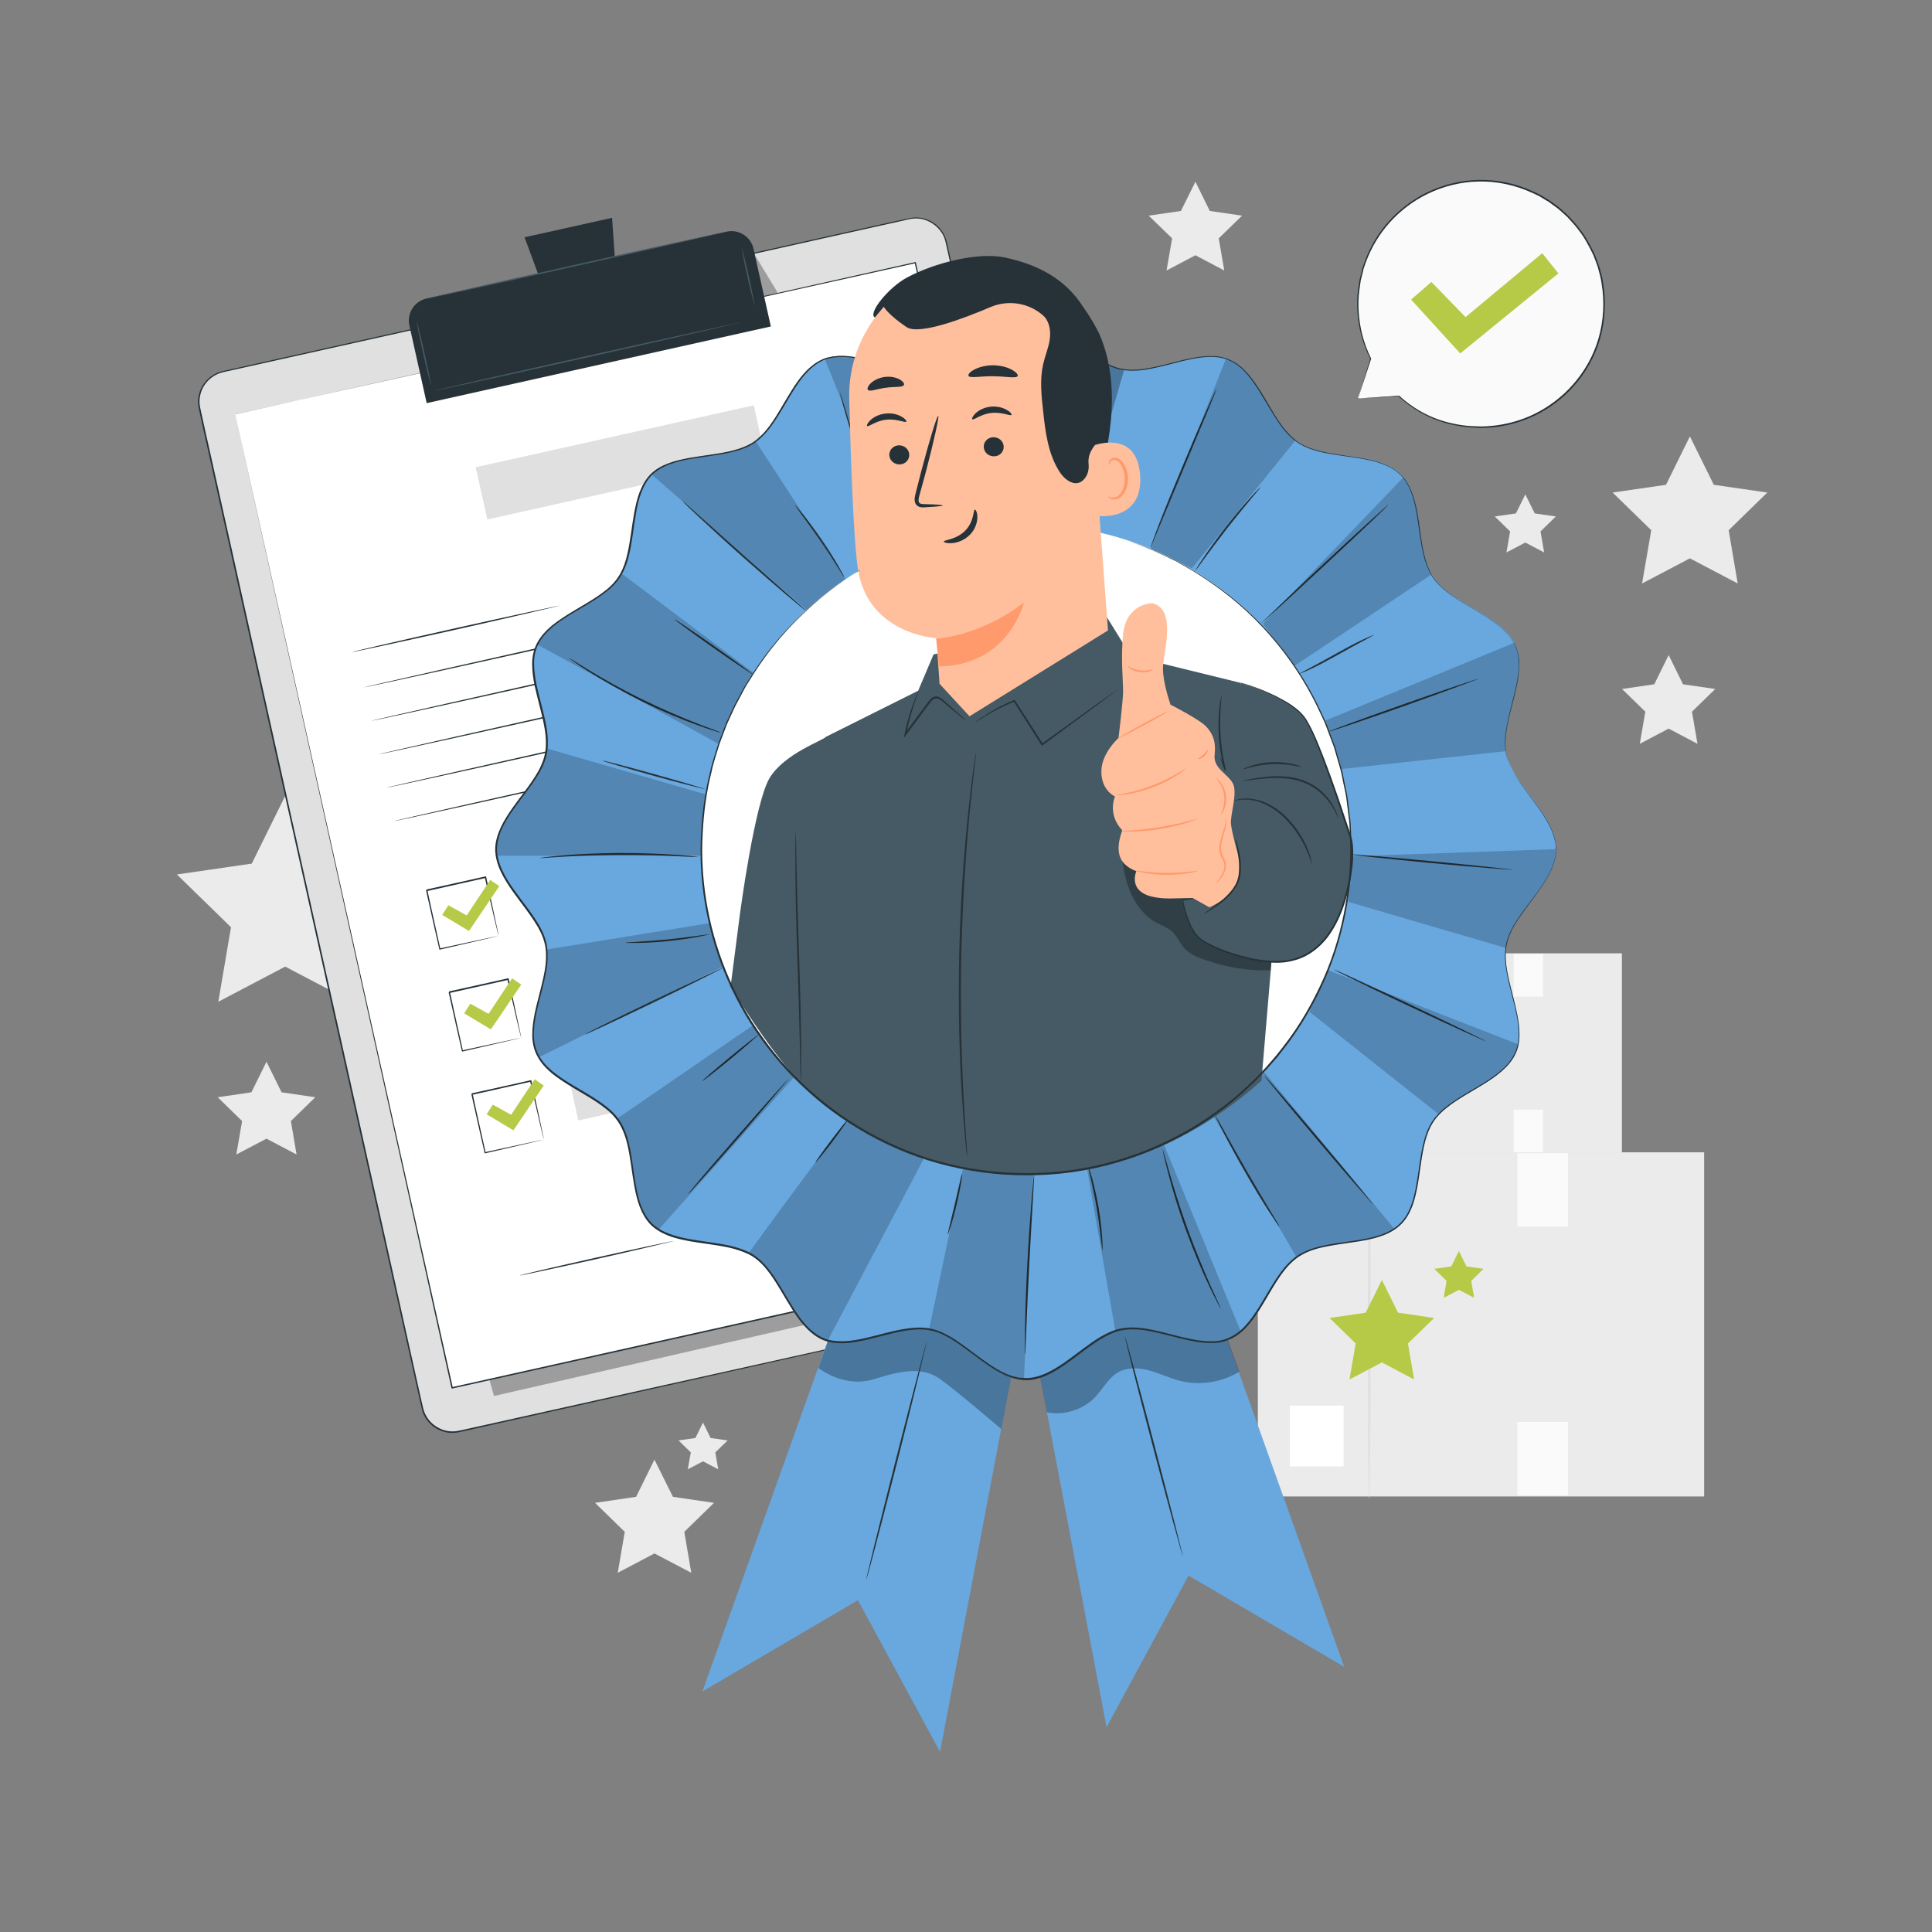 <?xml version="1.0" encoding="UTF-8"?>
<svg xmlns="http://www.w3.org/2000/svg" viewBox="0 0 160 160">
  <rect x="0" y="0" width="160" height="160" fill="#808080" stroke="none"/>
  <defs>
    <style>
      .cls-1 {
        fill: #fafafa;
      }

      .cls-2 {
        fill: #263238;
      }

      .cls-3 {
        opacity: .3;
      }

      .cls-4 {
        fill: #fff;
      }

      .cls-5 {
        fill: #e0e0e0;
      }

      .cls-6 {
        fill: #455a64;
      }

      .cls-7 {
        fill: #ffbf9d;
      }

      .cls-8 {
        opacity: .2;
      }

      .cls-9 {
        fill: #b6ca48;
      }

      .cls-10 {
        fill: #ebebeb;
      }

      .cls-11 {
        fill: #ff9a6c;
      }

      .cls-12 {
        fill: #68a8de;
      }
    </style>
  </defs>
  <g id="Background_Complete" data-name="Background Complete">
    <g>
      <g>
        <rect class="cls-10" x="112.91" y="78.96" width="21.42" height="16.52" transform="translate(247.23 174.43) rotate(180)"/>
        <rect class="cls-4" x="114.44" y="91.12" width="2.58" height="2.92" transform="translate(231.46 185.15) rotate(180)"/>
        <rect class="cls-1" x="125.36" y="79" width="2.43" height="3.53"/>
        <rect class="cls-1" x="125.36" y="91.9" width="2.43" height="3.53"/>
      </g>
      <path class="cls-5" d="M118.25,95.59s-.07-3.63-.07-8.11.03-8.12.07-8.12.07,3.63.07,8.12-.03,8.11-.07,8.11Z"/>
    </g>
    <g>
      <g>
        <rect class="cls-10" x="104.17" y="95.42" width="36.96" height="28.5" transform="translate(245.3 219.35) rotate(180)"/>
        <rect class="cls-4" x="106.81" y="116.41" width="4.45" height="5.03" transform="translate(218.08 237.85) rotate(180)"/>
        <rect class="cls-1" x="125.66" y="95.5" width="4.2" height="6.08"/>
        <rect class="cls-1" x="125.66" y="117.76" width="4.2" height="6.08"/>
      </g>
      <path class="cls-5" d="M113.39,124.12c-.07,0-.12-6.27-.12-14s.05-14,.12-14,.12,6.27.12,14-.05,14-.12,14Z"/>
    </g>
    <polygon class="cls-10" points="139.95 36.14 141.93 40.15 146.36 40.79 143.16 43.91 143.91 48.32 139.95 46.24 135.99 48.32 136.75 43.91 133.55 40.79 137.97 40.15 139.95 36.14"/>
    <polygon class="cls-10" points="22.07 87.93 23.32 90.46 26.11 90.87 24.09 92.84 24.56 95.61 22.07 94.3 19.57 95.61 20.05 92.84 18.03 90.87 20.82 90.46 22.07 87.93"/>
    <polygon class="cls-10" points="23.62 65.91 26.39 71.52 32.58 72.42 28.1 76.79 29.16 82.96 23.62 80.05 18.08 82.96 19.13 76.79 14.65 72.42 20.85 71.52 23.62 65.91"/>
    <polygon class="cls-10" points="138.19 54.25 139.38 56.67 142.05 57.06 140.12 58.94 140.58 61.6 138.19 60.34 135.8 61.6 136.26 58.94 134.33 57.06 137 56.67 138.19 54.25"/>
    <polygon class="cls-10" points="99 15.05 100.19 17.47 102.86 17.86 100.93 19.74 101.39 22.4 99 21.14 96.61 22.4 97.07 19.74 95.13 17.86 97.8 17.47 99 15.05"/>
    <polygon class="cls-10" points="126.32 40.94 127.1 42.52 128.85 42.77 127.58 44.01 127.88 45.75 126.32 44.93 124.76 45.75 125.06 44.01 123.79 42.77 125.54 42.52 126.32 40.94"/>
    <polygon class="cls-10" points="54.2 120.88 55.73 123.96 59.13 124.46 56.67 126.86 57.25 130.25 54.2 128.65 51.16 130.25 51.74 126.86 49.28 124.46 52.68 123.96 54.2 120.88"/>
    <polygon class="cls-10" points="58.22 117.81 58.85 119.09 60.26 119.29 59.24 120.28 59.48 121.68 58.22 121.02 56.96 121.68 57.21 120.28 56.19 119.29 57.59 119.09 58.22 117.81"/>
  </g>
  <g id="Stars">
    <polygon class="cls-9" points="114.44 106 115.78 108.71 118.77 109.15 116.6 111.26 117.11 114.24 114.44 112.83 111.76 114.24 112.27 111.26 110.11 109.15 113.1 108.71 114.44 106"/>
    <polygon class="cls-9" points="120.82 103.6 121.45 104.88 122.86 105.08 121.84 106.08 122.08 107.48 120.82 106.82 119.56 107.48 119.8 106.08 118.78 105.08 120.19 104.88 120.82 103.6"/>
  </g>
  <g id="Speech_Bubble" data-name="Speech Bubble">
    <g>
      <g>
        <path class="cls-1" d="M112.45,33.01l1.05-3.28c-.81-1.63-1.2-3.51-1.03-5.46.51-5.61,5.47-9.75,11.09-9.24,5.62.51,9.76,5.47,9.26,11.08-.51,5.61-5.47,9.75-11.09,9.24-2.35-.21-4.28-1.06-5.88-2.55h0l-3.4.2Z"/>
        <path class="cls-2" d="M112.45,33.01s.08,0,.23-.02c.15-.01.37-.03.65-.05.58-.04,1.42-.1,2.52-.17h.01s.01,0,.01,0c.97.89,2.44,1.88,4.43,2.3.49.11,1.02.19,1.56.22.27.01.55.02.83.03.28,0,.57-.03.86-.05,1.15-.11,2.37-.42,3.53-.99,1.16-.57,2.27-1.39,3.2-2.45.93-1.06,1.68-2.35,2.1-3.8.42-1.45.52-3.03.25-4.6-.05-.4-.17-.78-.27-1.17-.04-.2-.13-.38-.19-.57-.07-.19-.14-.38-.22-.57-.35-.73-.73-1.46-1.25-2.11-.24-.34-.53-.63-.8-.93-.13-.16-.3-.28-.44-.42-.15-.13-.3-.28-.46-.4l-.49-.36-.24-.18-.26-.15-.51-.31c-.17-.1-.36-.17-.54-.26-1.43-.67-2.99-1-4.49-.97-1.5.03-2.95.4-4.21,1.01-1.27.61-2.35,1.46-3.21,2.43-.86.97-1.48,2.05-1.89,3.13-.05.14-.1.27-.15.41-.05.13-.1.27-.12.41-.07.27-.13.54-.2.81-.07.54-.17,1.06-.18,1.56-.08,2.03.45,3.72,1.04,4.9h0s0,.03,0,.03c-.35,1.06-.61,1.87-.8,2.42-.09.27-.16.48-.21.63-.05.14-.07.22-.07.22,0,0,.02-.07.06-.21.04-.15.11-.35.19-.62.17-.56.43-1.39.76-2.46v.03c-.6-1.18-1.15-2.88-1.08-4.93,0-.51.11-1.04.18-1.58.07-.27.13-.54.2-.82.03-.14.07-.28.12-.41.05-.14.1-.27.15-.41.41-1.1,1.04-2.2,1.9-3.18.86-.98,1.96-1.84,3.24-2.47,1.28-.62,2.75-1,4.27-1.03,1.53-.03,3.1.29,4.56.98.18.09.37.16.54.26l.52.31.26.16.25.18.49.36c.16.13.31.27.46.41.15.14.32.27.45.43.28.31.58.6.81.95.53.65.92,1.4,1.27,2.14.08.19.15.38.22.58.07.19.15.38.2.58.1.39.23.78.27,1.18.27,1.59.16,3.2-.26,4.67-.43,1.47-1.19,2.78-2.13,3.85-.94,1.07-2.07,1.9-3.25,2.47-1.18.57-2.41.88-3.57.99-.29.01-.58.04-.87.04-.28-.01-.56-.02-.84-.04-.55-.04-1.07-.12-1.57-.23-2.01-.44-3.49-1.45-4.46-2.35h.02c-1.11.07-1.96.11-2.54.14-.28.01-.49.02-.64.03-.14,0-.21,0-.21,0Z"/>
      </g>
      <polygon class="cls-9" points="116.86 24.81 118.54 23.35 121.37 26.26 127.72 20.97 129.06 22.64 120.93 29.27 116.86 24.81"/>
    </g>
  </g>
  <g id="Form">
    <g>
      <g>
        <g>
          <g>
            <rect class="cls-5" x="24.99" y="23.36" width="63.35" height="89.92" rx="2.56" ry="2.56" transform="translate(-13.51 13.96) rotate(-12.56)"/>
            <path class="cls-2" d="M94.87,105.88s.06-.02.19-.06c.12-.04.31-.11.53-.23.22-.13.48-.33.72-.63.23-.3.44-.7.52-1.2.04-.25.04-.52,0-.79-.05-.28-.12-.56-.19-.87-.14-.61-.28-1.27-.45-1.99-.32-1.44-.69-3.09-1.11-4.96-1.67-7.46-4.08-18.26-7.06-31.6-1.49-6.67-3.12-13.98-4.87-21.82-.88-3.92-1.78-7.98-2.71-12.16-.47-2.09-.94-4.21-1.42-6.36-.24-1.07-.48-2.15-.73-3.24-.13-.53-.45-1.01-.88-1.35-.43-.33-.98-.53-1.53-.53-.28,0-.55.05-.83.12-.28.06-.55.12-.83.19-.55.12-1.11.25-1.67.37-1.12.25-2.24.5-3.37.75-2.26.5-4.54,1.01-6.85,1.53-4.62,1.03-9.33,2.08-14.13,3.15-9.6,2.14-19.54,4.35-29.71,6.62-.62.14-1.18.52-1.54,1.05-.36.53-.5,1.19-.39,1.81.27,1.26.56,2.53.84,3.78.56,2.51,1.12,5.01,1.67,7.49,1.1,4.96,2.19,9.84,3.26,14.64,2.14,9.6,4.2,18.86,6.17,27.68,1.96,8.82,3.83,17.2,5.58,25.05.22.98.43,1.95.65,2.92.11.48.21.96.33,1.44.12.46.38.89.73,1.21.35.32.79.53,1.26.62.23.04.47.04.7.02.23-.03.46-.09.7-.14.93-.21,1.85-.41,2.76-.61,3.64-.81,7.14-1.59,10.47-2.33,13.34-2.97,24.14-5.36,31.6-7.02,3.73-.83,6.63-1.47,8.59-1.9.98-.22,1.73-.38,2.24-.49.5-.11.76-.16.76-.16,0,0-.26.06-.76.18-.5.11-1.25.28-2.23.5-1.96.44-4.86,1.09-8.59,1.93-7.46,1.67-18.26,4.08-31.6,7.06-3.34.74-6.83,1.52-10.47,2.34-.91.2-1.83.41-2.76.62-.23.05-.46.11-.71.14-.24.02-.49.02-.73-.02-.48-.09-.94-.31-1.31-.64-.37-.33-.64-.77-.76-1.25-.12-.48-.22-.96-.33-1.44-.22-.96-.43-1.94-.65-2.92-1.75-7.84-3.62-16.23-5.59-25.05-1.97-8.82-4.03-18.08-6.17-27.68-1.07-4.8-2.16-9.69-3.26-14.64-.55-2.48-1.11-4.98-1.67-7.49-.28-1.26-.57-2.51-.84-3.79-.12-.65.03-1.35.41-1.9.37-.56.96-.96,1.61-1.1,10.18-2.27,20.12-4.48,29.71-6.62,4.8-1.07,9.51-2.12,14.13-3.15,2.31-.51,4.59-1.02,6.85-1.53,1.13-.25,2.25-.5,3.37-.75.56-.12,1.11-.25,1.67-.37.28-.06.55-.12.83-.18.27-.06.56-.12.85-.12.58,0,1.15.21,1.6.55.45.36.78.86.92,1.41.24,1.09.49,2.17.73,3.25.48,2.15.95,4.27,1.42,6.36.93,4.18,1.83,8.24,2.71,12.16,1.75,7.85,3.37,15.15,4.86,21.82,2.97,13.34,5.37,24.14,7.02,31.61.41,1.87.78,3.52,1.1,4.96.16.72.31,1.38.44,1.99.06.3.14.59.18.87.04.28.05.55,0,.8-.08.5-.29.91-.53,1.21-.24.3-.5.49-.73.62-.23.12-.41.19-.54.23-.13.03-.19.05-.19.05Z"/>
          </g>
          <g class="cls-3">
            <polygon points="40.91 115.61 92.7 103.77 91.06 93.62 88.13 87.93 38.58 107.39 40.91 115.61"/>
          </g>
          <g class="cls-3">
            <polygon points="62.53 21.14 64.49 24.38 64.87 26.09 63.54 26.39 62.53 21.14"/>
          </g>
          <g>
            <polygon class="cls-4" points="19.48 34.31 37.44 114.93 93.77 102.38 90.55 87.96 75.8 21.76 19.48 34.31"/>
            <path class="cls-2" d="M19.48,34.31c.4-.09,22.08-4.94,56.31-12.6h.05s.01.04.01.04c5,22.41,11.23,50.37,17.98,80.61h0s.01.07.01.07h-.06c-20.14,4.5-39.25,8.76-56.32,12.56h-.06s-.01-.04-.01-.04c-10.58-47.61-17.8-80.14-17.91-80.64.11.49,7.38,33.02,18.02,80.61l-.07-.04c17.07-3.81,36.18-8.07,56.32-12.56l-.05.07h0c-6.74-30.26-12.96-58.22-17.95-80.63l.06.04c-34.24,7.6-55.93,12.41-56.33,12.5Z"/>
          </g>
        </g>
        <g>
          <path class="cls-2" d="M35.95,21.85h25.45c1.03,0,1.87.84,1.87,1.87v6.59h-29.2v-6.59c0-1.03.84-1.87,1.87-1.87Z" transform="translate(-4.51 11.21) rotate(-12.56)"/>
          <polygon class="cls-2" points="50.69 18.04 43.44 19.65 45.67 25.68 51.13 24.46 50.69 18.04"/>
          <path class="cls-6" d="M60.17,19.19s-5.55,1.3-12.4,2.83c-6.86,1.53-12.42,2.74-12.43,2.71,0-.03,5.55-1.3,12.4-2.83,6.86-1.53,12.42-2.74,12.43-2.71Z"/>
          <path class="cls-6" d="M35.69,31.92s-.32-1.16-.64-2.6c-.32-1.44-.56-2.62-.52-2.62.03,0,.32,1.16.64,2.6.32,1.44.56,2.62.52,2.62Z"/>
          <path class="cls-6" d="M62.49,25.3s-.3-1.05-.59-2.36c-.29-1.31-.5-2.38-.47-2.38.03,0,.3,1.05.59,2.36.29,1.31.5,2.38.47,2.38Z"/>
          <path class="cls-6" d="M61.36,26.7s-5.69,1.33-12.73,2.9c-7.04,1.57-12.75,2.81-12.76,2.78,0-.03,5.69-1.33,12.73-2.9,7.04-1.57,12.75-2.81,12.76-2.78Z"/>
        </g>
      </g>
      <path class="cls-2" d="M46.36,50.16s-3.84.92-8.59,1.98c-4.75,1.06-8.61,1.89-8.62,1.86,0-.03,3.84-.92,8.59-1.98,4.75-1.06,8.61-1.89,8.61-1.86Z"/>
      <path class="cls-2" d="M75.02,46.93s-10.04,2.3-22.44,5.06c-12.4,2.76-22.46,4.98-22.47,4.94,0-.03,10.04-2.3,22.44-5.06,12.4-2.76,22.46-4.98,22.47-4.94Z"/>
      <path class="cls-2" d="M75.64,49.7s-10.04,2.3-22.44,5.06c-12.4,2.76-22.46,4.98-22.47,4.94,0-.03,10.04-2.3,22.44-5.06,12.4-2.76,22.46-4.98,22.47-4.94Z"/>
      <path class="cls-2" d="M76.26,52.47s-10.04,2.3-22.44,5.06c-12.4,2.76-22.46,4.98-22.47,4.94,0-.03,10.04-2.3,22.44-5.06,12.4-2.76,22.46-4.98,22.47-4.94Z"/>
      <path class="cls-2" d="M76.88,55.24s-10.04,2.3-22.44,5.06c-12.4,2.76-22.46,4.98-22.47,4.94,0-.03,10.04-2.3,22.44-5.06,12.4-2.76,22.46-4.98,22.47-4.94Z"/>
      <path class="cls-2" d="M77.49,58.01s-10.04,2.3-22.44,5.06c-12.4,2.76-22.46,4.98-22.47,4.94,0-.03,10.04-2.3,22.44-5.06,12.4-2.76,22.46-4.98,22.47-4.94Z"/>
      <path class="cls-2" d="M41.3,77.51s-.01-.03-.03-.09c-.02-.07-.04-.16-.07-.26-.06-.24-.14-.57-.24-.99-.2-.86-.48-2.06-.81-3.5l.06.04c-1.42.32-3.08.69-4.86,1.09-.01.02.09-.14.05-.07h0s0,0,0,0h0s0,.02,0,.02v.02s.01.04.01.04l.02.08.04.17c.02.11.05.22.07.33.05.22.1.44.14.65.1.43.19.85.28,1.26.18.82.35,1.59.51,2.29l-.06-.04c1.45-.31,2.65-.57,3.51-.76.42-.09.75-.16,1-.21.11-.02.2-.04.27-.05.06-.01.09-.02.1-.02,0,0-.03,0-.08.02-.07.02-.15.04-.25.06-.24.06-.57.13-.98.23-.87.2-2.08.48-3.54.82h-.05s-.01-.04-.01-.04c-.16-.71-.33-1.48-.52-2.29-.09-.41-.19-.83-.28-1.26-.05-.21-.1-.43-.15-.65-.02-.11-.05-.22-.07-.33l-.04-.17-.02-.08v-.04s-.01-.02-.01-.02h0s0-.02,0-.02h0s0,0,0,0c-.04.07.06-.09.05-.08,1.78-.39,3.45-.76,4.86-1.08h.05s.01.04.01.04c.31,1.46.58,2.68.76,3.55.09.42.16.75.21.98.02.1.04.19.05.26.01.06.02.09.01.08Z"/>
      <rect class="cls-5" x="43.42" y="69.27" width="34.74" height="2.9" transform="translate(-13.93 14.92) rotate(-12.56)"/>
      <path class="cls-2" d="M43.17,85.95s-.01-.03-.03-.09c-.02-.07-.04-.16-.07-.26-.06-.24-.14-.57-.24-.99-.2-.86-.48-2.06-.81-3.5l.06.04c-1.42.32-3.08.69-4.86,1.09-.01.02.09-.14.05-.07h0s0,0,0,0h0s0,.02,0,.02v.02s.01.04.01.04l.02.08.04.17c.02.11.05.22.07.33.05.22.1.44.14.65.1.43.19.85.28,1.26.18.82.35,1.59.51,2.29l-.06-.04c1.45-.31,2.65-.57,3.51-.76.42-.09.75-.16,1-.21.11-.02.2-.04.27-.05.06-.01.09-.02.1-.02,0,0-.03,0-.08.02-.07.02-.15.04-.25.06-.24.06-.57.13-.98.23-.87.2-2.08.48-3.54.82h-.05s-.01-.04-.01-.04c-.16-.71-.33-1.48-.52-2.29-.09-.41-.19-.83-.28-1.26-.05-.21-.1-.43-.15-.65-.02-.11-.05-.22-.07-.33l-.04-.17-.02-.08v-.04s-.01-.02-.01-.02h0s0-.02,0-.02h0s0,0,0,0c-.04.07.06-.09.05-.08,1.78-.39,3.45-.76,4.86-1.08h.05s.01.04.01.04c.31,1.46.58,2.68.76,3.55.09.42.16.75.21.98.02.1.04.19.05.26.01.06.02.09.01.08Z"/>
      <rect class="cls-5" x="45.3" y="77.7" width="34.74" height="2.9" transform="translate(-15.72 15.53) rotate(-12.56)"/>
      <path class="cls-2" d="M45.05,94.38s-.01-.03-.03-.09c-.02-.07-.04-.16-.07-.26-.06-.24-.14-.57-.24-.99-.2-.86-.48-2.06-.81-3.5l.06.04c-1.42.32-3.08.69-4.86,1.09-.01.02.09-.14.05-.07h0s0,0,0,0h0s0,.02,0,.02v.02s.01.04.01.04l.02.08.04.17c.02.11.05.22.07.33.05.22.1.44.14.65.1.43.19.85.28,1.26.18.82.35,1.59.51,2.29l-.06-.04c1.45-.31,2.65-.57,3.51-.76.42-.09.75-.16,1-.21.11-.02.2-.04.27-.05.06-.01.09-.02.1-.02,0,0-.03,0-.08.02-.07.02-.15.04-.25.06-.24.06-.57.13-.98.23-.87.2-2.08.48-3.54.82h-.05s-.01-.04-.01-.04c-.16-.71-.33-1.48-.52-2.29-.09-.41-.19-.83-.28-1.26-.05-.21-.1-.43-.15-.65-.02-.11-.05-.22-.07-.33l-.04-.17-.02-.08v-.04s-.01-.02-.01-.02h0s0-.02,0-.02h0s0,0,0,0c-.04.07.06-.09.05-.07,1.78-.39,3.45-.76,4.86-1.08h.05s.01.04.01.04c.31,1.46.58,2.68.76,3.55.09.42.16.75.21.98.02.1.04.19.05.26.01.06.02.09.01.08Z"/>
      <rect class="cls-5" x="47.17" y="86.14" width="34.74" height="2.9" transform="translate(-17.51 16.14) rotate(-12.56)"/>
      <polygon class="cls-9" points="36.62 75.77 37.13 74.97 38.65 75.81 40.6 72.87 41.35 73.39 38.84 77.1 36.62 75.77"/>
      <polygon class="cls-9" points="38.44 83.92 38.95 83.12 40.46 83.96 42.41 81.02 43.17 81.54 40.65 85.25 38.44 83.92"/>
      <polygon class="cls-9" points="40.3 92.28 40.81 91.48 42.33 92.32 44.28 89.38 45.03 89.9 42.52 93.61 40.3 92.28"/>
      <path class="cls-2" d="M55.83,102.77s-2.86.7-6.39,1.49c-3.54.79-6.41,1.4-6.42,1.37,0-.03,2.86-.7,6.4-1.49,3.54-.79,6.41-1.4,6.42-1.37Z"/>
      <path class="cls-2" d="M62.21,101.24s-1.05.3-2.35.59c-1.31.29-2.37.5-2.38.47,0-.03,1.05-.3,2.35-.59,1.31-.29,2.37-.5,2.38-.47Z"/>
      <path class="cls-2" d="M83.36,94.59s-2.57.64-5.75,1.35c-3.19.71-5.77,1.26-5.78,1.22,0-.03,2.57-.64,5.75-1.35,3.18-.71,5.77-1.26,5.78-1.22Z"/>
      <path class="cls-2" d="M80.6,102.39s.03-.08.06-.24c.03-.15.04-.39-.04-.68-.07-.29-.23-.63-.41-1.02-.17-.39-.4-.85-.41-1.41,0-.55.25-1.17.75-1.6.49-.44,1.27-.59,1.97-.37.35.11.69.31.94.62.12.15.22.34.22.55.02.22-.15.43-.35.5-.2.08-.39.1-.58.14-.19.04-.39.08-.59.12-.4.08-.8.15-1.21.2-.82.11-1.65.13-2.42.01-.38-.04-.78-.05-1.06.17-.28.22-.43.57-.64.87-.1.15-.24.29-.41.37-.17.08-.37.08-.54.02-.34-.12-.59-.34-.87-.5-.13-.08-.27-.14-.42-.16-.14-.01-.28.02-.4.1-.23.16-.35.43-.5.66-.3.48-.82.71-1.25.72-.45.02-.81-.17-1.04-.37-.23-.2-.35-.42-.41-.57-.06-.15-.07-.24-.07-.24,0,0,.02.08.09.23.07.14.19.35.42.54.23.19.58.36,1,.34.42-.02.9-.24,1.18-.7.15-.22.26-.5.52-.69.13-.09.3-.14.46-.12.17.02.32.09.46.17.28.16.54.38.85.48.15.05.32.05.47-.02.15-.07.27-.19.37-.33.2-.28.34-.64.66-.89.16-.12.36-.19.56-.21.2-.02.4-.01.59,0,.77.11,1.58.09,2.4-.02.41-.05.81-.13,1.21-.2.2-.04.39-.08.59-.12.19-.04.39-.07.56-.14.17-.06.28-.21.27-.39,0-.17-.09-.34-.2-.48-.23-.28-.55-.47-.88-.58-.67-.22-1.4-.08-1.87.34-.48.4-.72.99-.73,1.52,0,.53.21.99.38,1.38.18.39.33.74.39,1.04.07.3.06.55.01.7-.04.16-.08.23-.08.23Z"/>
      <path class="cls-2" d="M86.73,98.59s-.05.02-.15.05c-.11.03-.26.06-.45.11-.4.09-.97.22-1.65.38-1.4.32-3.32.78-5.44,1.32-2.12.54-4.03,1.05-5.41,1.44-.68.19-1.24.34-1.64.45-.18.05-.33.09-.45.12-.1.03-.16.04-.16.03,0,0,.05-.02.15-.06.11-.04.26-.08.44-.14.38-.12.94-.29,1.63-.49,1.38-.4,3.28-.93,5.4-1.47,2.12-.54,4.05-.98,5.45-1.28.7-.15,1.27-.27,1.66-.34.19-.04.34-.06.45-.09.1-.02.16-.03.16-.02Z"/>
      <rect class="cls-5" x="39.6" y="36.07" width="23.59" height="4.43" transform="translate(-7.1 12.1) rotate(-12.56)"/>
    </g>
  </g>
  <g id="Character">
    <g>
      <g>
        <g>
          <polygon class="cls-12" points="84.2 103.74 91.64 143.04 98.43 130.48 111.32 138.04 97.64 99.78 84.2 103.74"/>
          <g class="cls-3">
            <path d="M86.7,116.96c1.37.28,2.98-.2,3.95-1.21.68-.7,1.13-1.65,1.98-2.12.77-.42,1.71-.36,2.56-.13s1.64.62,2.48.84c1.66.43,3.49.16,4.96-.74l-2.15-5.96-9.96-1.24-4.75,5.7.92,4.85Z"/>
          </g>
          <path class="cls-2" d="M97.95,128.92s-1.15-4.07-2.47-9.11c-1.33-5.05-2.37-9.14-2.32-9.15.04-.01,1.15,4.07,2.47,9.11,1.32,5.04,2.37,9.14,2.32,9.15Z"/>
        </g>
        <polygon class="cls-12" points="85.29 105.79 77.85 145.08 71.05 132.52 58.17 140.08 71.85 101.82 85.29 105.79"/>
        <g class="cls-3">
          <path d="M67.76,113.27s2.12,1.74,4.64.94c2.52-.8,4.09-.97,5.46,0,1.37.97,5.06,4.14,5.06,4.14l.86-4.53-4.96-6.82-5.18,1.05-3.69.37-1.37,2.6-.8,2.26Z"/>
        </g>
        <path class="cls-12" d="M128.89,70.32c0,2.82-3.6,5.25-4.13,7.91-.54,2.75,1.85,6.36.8,8.89-1.07,2.57-5.33,3.43-6.85,5.72-1.54,2.3-.72,6.57-2.67,8.52-1.95,1.95-6.22,1.13-8.52,2.67-2.28,1.53-3.15,5.79-5.72,6.85-2.53,1.05-6.14-1.34-8.89-.8-2.66.53-5.09,4.13-7.91,4.13s-5.25-3.6-7.91-4.13c-2.75-.54-6.36,1.85-8.89.8-2.57-1.07-3.43-5.33-5.72-6.85-2.3-1.54-6.57-.72-8.52-2.67-1.95-1.95-1.13-6.22-2.67-8.52-1.53-2.28-5.79-3.15-6.85-5.72-1.05-2.53,1.34-6.14.8-8.89-.53-2.66-4.13-5.09-4.13-7.91s3.6-5.25,4.13-7.91c.54-2.75-1.85-6.36-.8-8.89,1.07-2.57,5.33-3.43,6.85-5.72,1.54-2.3.72-6.57,2.67-8.52,1.95-1.95,6.22-1.13,8.52-2.67,2.28-1.53,3.15-5.79,5.72-6.85,2.53-1.05,6.14,1.34,8.89.8,2.66-.53,5.09-4.13,7.91-4.13s5.25,3.6,7.91,4.13c2.75.54,6.36-1.85,8.89-.8,2.57,1.07,3.43,5.33,5.72,6.85,2.3,1.54,6.57.72,8.52,2.67s1.13,6.22,2.67,8.52c1.53,2.28,5.79,3.15,6.85,5.72,1.05,2.53-1.34,6.14-.8,8.89.53,2.66,4.13,5.09,4.13,7.91Z"/>
        <path class="cls-2" d="M74.73,45.72s-.03-.04-.08-.12c-.05-.1-.12-.22-.2-.36-.17-.31-.41-.78-.7-1.35-.57-1.15-1.31-2.77-2.03-4.6-.71-1.83-1.26-3.52-1.62-4.75-.18-.62-.32-1.12-.4-1.47-.04-.16-.07-.29-.1-.4-.02-.09-.03-.14-.02-.14,0,0,.02.05.05.13.03.11.07.24.12.39.11.37.26.86.45,1.45.38,1.22.95,2.91,1.66,4.73.71,1.82,1.43,3.44,1.98,4.6.27.56.49,1.03.65,1.37.07.15.13.27.18.37.04.09.06.13.05.14Z"/>
        <path class="cls-2" d="M78.63,44.23s-.05-.11-.11-.33c-.06-.21-.15-.52-.25-.91-.2-.77-.44-1.84-.66-3.03-.22-1.19-.37-2.28-.46-3.07-.05-.39-.08-.71-.09-.94-.02-.22-.02-.34-.01-.35s.03.12.07.34c.04.25.09.56.14.93.12.78.29,1.87.51,3.06.22,1.19.44,2.26.61,3.04.08.36.14.67.2.92.05.22.07.34.05.34Z"/>
        <path class="cls-2" d="M85.53,43.55s-.15-3.32-.25-7.43c-.09-4.1-.13-7.43-.09-7.43.04,0,.15,3.32.25,7.43.09,4.1.13,7.43.09,7.43Z"/>
        <path class="cls-2" d="M92.46,36.71s-.44,1.68-1.07,3.71c-.63,2.04-1.18,3.68-1.22,3.67-.04-.01.44-1.67,1.07-3.71.63-2.04,1.18-3.68,1.22-3.67Z"/>
        <path class="cls-2" d="M95.29,45.31s0-.05.04-.14c.04-.11.08-.24.14-.39.12-.34.3-.82.53-1.42.46-1.2,1.13-2.84,1.89-4.65.76-1.81,1.46-3.44,1.98-4.61.26-.57.47-1.04.62-1.39.07-.15.13-.27.18-.37.04-.08.07-.13.07-.13s-.01.05-.04.14c-.04.1-.09.23-.15.39-.15.35-.34.83-.58,1.41-.51,1.2-1.19,2.83-1.94,4.63-.75,1.8-1.43,3.42-1.93,4.63-.24.58-.43,1.05-.58,1.41-.06.15-.12.28-.16.38-.04.09-.06.13-.07.13Z"/>
        <path class="cls-2" d="M99,47.24s.05-.11.17-.3c.12-.19.29-.46.52-.79.45-.66,1.08-1.55,1.83-2.51.75-.96,1.46-1.79,1.99-2.38.26-.3.48-.53.64-.69.15-.16.24-.24.25-.24,0,0-.07.11-.21.28-.16.2-.36.44-.6.72-.51.61-1.2,1.46-1.95,2.41-.74.95-1.39,1.83-1.86,2.47-.22.3-.4.55-.56.76-.13.18-.21.27-.22.27Z"/>
        <path class="cls-2" d="M104.39,51.66s2.32-2.26,5.24-4.98c2.92-2.72,5.31-4.9,5.34-4.87.03.03-2.32,2.26-5.24,4.98-2.92,2.72-5.31,4.9-5.34,4.87Z"/>
        <path class="cls-2" d="M113.8,52.58s-.34.2-.89.49c-.56.29-1.31.71-2.15,1.18-.84.47-1.61.88-2.18,1.14-.29.13-.52.24-.68.3-.16.07-.26.1-.26.09,0-.02.34-.2.89-.49.56-.29,1.31-.71,2.15-1.18.84-.47,1.61-.88,2.18-1.14.29-.13.52-.24.68-.3.16-.07.26-.1.26-.09Z"/>
        <path class="cls-2" d="M122.52,56.19s-2.78,1.06-6.23,2.28c-3.46,1.22-6.27,2.17-6.29,2.13-.01-.04,2.78-1.06,6.24-2.28,3.46-1.22,6.27-2.17,6.29-2.13Z"/>
        <path class="cls-2" d="M125.29,72.04s-3.04-.21-6.78-.57c-3.74-.36-6.77-.68-6.76-.72,0-.04,3.04.21,6.78.57,3.74.36,6.76.68,6.76.72Z"/>
        <path class="cls-2" d="M123.06,86.25s-2.85-1.26-6.33-2.91c-3.48-1.64-6.29-3.01-6.27-3.05.02-.04,2.85,1.26,6.34,2.91,3.48,1.64,6.29,3.01,6.27,3.05Z"/>
        <path class="cls-2" d="M113.73,99.78s-2.08-2.35-4.57-5.3c-2.49-2.95-4.48-5.37-4.45-5.4.03-.03,2.08,2.34,4.57,5.3,2.49,2.95,4.48,5.37,4.45,5.4Z"/>
        <path class="cls-2" d="M105.94,101.57s-.1-.11-.25-.33c-.15-.22-.36-.54-.62-.94-.52-.8-1.21-1.92-1.93-3.19-.73-1.26-1.35-2.42-1.79-3.27-.22-.42-.39-.77-.51-1.01-.12-.24-.17-.38-.16-.38s.09.12.22.35c.14.26.33.59.55.99.46.83,1.1,1.98,1.83,3.24.73,1.26,1.4,2.39,1.89,3.2.23.39.43.71.58.97.14.23.21.36.2.37Z"/>
        <path class="cls-2" d="M101.1,108.37s-.03-.04-.08-.12c-.05-.1-.12-.22-.19-.36-.17-.32-.4-.78-.67-1.35-.55-1.15-1.25-2.77-1.92-4.6-.67-1.83-1.17-3.52-1.49-4.76-.16-.62-.28-1.12-.36-1.47-.03-.16-.06-.29-.08-.4-.02-.09-.02-.14-.02-.14,0,0,.02.05.05.14.03.11.07.24.11.39.1.37.24.86.41,1.45.35,1.22.87,2.91,1.53,4.73.67,1.82,1.35,3.45,1.87,4.61.26.56.47,1.03.62,1.37.07.15.12.27.17.37.04.09.05.13.05.14Z"/>
        <path class="cls-2" d="M91.3,103.6s-.06-.39-.13-1.03c-.07-.64-.18-1.52-.34-2.48-.16-.96-.35-1.83-.49-2.46-.14-.63-.24-1.01-.21-1.02.01,0,.05.09.1.26.06.17.13.42.22.73.17.62.37,1.49.54,2.46.16.97.25,1.85.29,2.5.02.32.03.58.03.76,0,.18,0,.28-.01.28Z"/>
        <path class="cls-2" d="M84.89,112.13s0-.05-.01-.15c0-.12,0-.26,0-.44,0-.38,0-.93.01-1.6.02-1.35.08-3.22.19-5.28.11-2.06.24-3.93.35-5.28.06-.67.1-1.22.14-1.6.02-.17.04-.32.05-.43.01-.1.02-.15.03-.15,0,0,0,.05,0,.15,0,.12-.01.26-.02.44-.02.4-.06.94-.09,1.6-.08,1.37-.19,3.23-.3,5.28-.11,2.06-.19,3.93-.24,5.28-.02.66-.04,1.2-.06,1.6,0,.17-.02.32-.02.44,0,.1-.01.15-.02.15Z"/>
        <path class="cls-2" d="M79.68,97.2s-.01.29-.09.76c-.08.46-.2,1.1-.37,1.8-.16.7-.34,1.32-.47,1.77-.14.45-.24.72-.26.72-.02,0,.04-.29.15-.75.12-.51.27-1.11.43-1.78.15-.67.29-1.27.41-1.78.1-.46.17-.74.2-.74Z"/>
        <path class="cls-2" d="M70.26,92.68s-.55.85-1.3,1.84c-.75.99-1.39,1.77-1.42,1.74-.03-.03.55-.85,1.3-1.84.75-.99,1.39-1.77,1.42-1.74Z"/>
        <path class="cls-2" d="M65.31,89.35s-1.81,2.19-4.11,4.82c-2.3,2.64-4.19,4.75-4.22,4.72-.03-.03,1.81-2.19,4.11-4.82,2.3-2.64,4.19-4.75,4.22-4.72Z"/>
        <path class="cls-2" d="M62.84,85.68s-1,.92-2.29,1.98c-1.29,1.06-2.36,1.9-2.38,1.86s1-.92,2.29-1.98c1.29-1.06,2.36-1.9,2.38-1.86Z"/>
        <path class="cls-2" d="M59.95,80.13s-2.54,1.31-5.72,2.84c-3.18,1.53-5.77,2.74-5.79,2.7-.02-.04,2.54-1.31,5.72-2.84,3.18-1.53,5.77-2.74,5.79-2.7Z"/>
        <path class="cls-2" d="M58.78,77.36s-.09.04-.27.08c-.17.04-.43.09-.74.15-.63.12-1.5.25-2.46.35-.97.1-1.85.14-2.48.15-.32,0-.58,0-.75,0-.18,0-.28-.01-.28-.02,0-.02.39-.04,1.03-.08.63-.04,1.51-.1,2.47-.19.96-.1,1.83-.21,2.46-.3.63-.09,1.02-.14,1.02-.12Z"/>
        <path class="cls-2" d="M57.85,70.98s-.19,0-.52-.01c-.36-.02-.83-.04-1.41-.07-1.19-.06-2.84-.11-4.65-.1-1.82.01-3.46.08-4.65.15-.58.04-1.05.07-1.41.09-.33.02-.52.03-.52.02,0-.01.18-.04.51-.08.33-.04.81-.09,1.41-.14,1.19-.1,2.84-.19,4.66-.2,1.82,0,3.47.06,4.66.15.6.04,1.08.08,1.41.12.33.04.51.06.51.07Z"/>
        <path class="cls-2" d="M58.43,65.37s-1.93-.46-4.29-1.12c-2.36-.66-4.26-1.22-4.25-1.26.01-.04,1.93.46,4.29,1.12,2.36.66,4.26,1.22,4.24,1.26Z"/>
        <path class="cls-2" d="M59.67,60.67s-.05,0-.14-.03c-.11-.03-.24-.07-.39-.12-.34-.1-.83-.27-1.43-.49-1.2-.43-2.83-1.1-4.57-1.96-1.74-.86-3.26-1.75-4.34-2.43-.54-.34-.97-.63-1.26-.83-.13-.09-.24-.17-.33-.24-.08-.06-.11-.09-.11-.09s.05.02.13.07c.1.06.21.13.35.21.3.19.74.46,1.28.79,1.09.66,2.61,1.53,4.35,2.38,1.74.85,3.36,1.53,4.54,1.99.59.23,1.07.41,1.41.53.15.06.28.11.38.15.09.04.13.06.13.06Z"/>
        <path class="cls-2" d="M62.46,55.94s-1.53-.98-3.35-2.27c-1.83-1.29-3.29-2.36-3.26-2.39.02-.03,1.52.98,3.35,2.27,1.83,1.29,3.29,2.36,3.26,2.39Z"/>
        <path class="cls-2" d="M56.56,41.53s.04.02.11.08c.08.07.18.16.3.26.28.25.64.57,1.09.97.94.84,2.2,1.96,3.59,3.2,1.4,1.24,2.67,2.36,3.61,3.19.45.4.81.72,1.09.97.12.11.21.2.29.27.07.06.1.1.09.1,0,0-.04-.02-.12-.08-.09-.07-.19-.15-.31-.25-.27-.22-.65-.54-1.12-.93-.94-.79-2.23-1.91-3.64-3.16-1.41-1.25-2.66-2.4-3.56-3.24-.45-.42-.81-.76-1.06-1-.11-.11-.2-.2-.28-.28-.06-.07-.09-.1-.09-.11Z"/>
        <path class="cls-2" d="M65.81,41.8s.08.07.2.21c.12.14.29.34.5.6.41.51.96,1.24,1.53,2.07.57.83,1.05,1.61,1.38,2.18.16.29.29.52.38.68.08.16.13.26.12.26-.02.01-.24-.33-.59-.89-.35-.56-.84-1.32-1.41-2.15-.57-.83-1.1-1.56-1.49-2.09-.39-.53-.63-.86-.61-.87Z"/>
        <g class="cls-8">
          <path d="M53.96,39.28l12.89,11.29,3.21-2.56-7.48-11.47s-.57.42-2.06.85c-1.44.41-5.69.52-6.55,1.89Z"/>
        </g>
        <g class="cls-8">
          <path d="M68.31,29.73l6.3,15.76,4.02-1.26-1.34-13.67s-.69.16-2.23-.03c-1.49-.19-5.1-1.6-6.75-.8Z"/>
        </g>
        <g class="cls-3">
          <path d="M85.1,26.43l.42,17.12,3.77.18,3.82-13.14c-.07,0-1.06-.18-2.22-.92-1.31-.83-3.97-3.38-5.79-3.24Z"/>
        </g>
        <g class="cls-8">
          <path d="M101.55,29.66l-6.26,15.78,3.41,1.63,8.61-10.63c-.06-.03-.88-.71-1.64-1.92-.82-1.31-2.22-4.33-4.13-4.85Z"/>
        </g>
        <g class="cls-8">
          <path d="M116.24,39.51l-11.66,12.15,2.6,3.5,11.39-7.6s-.48-.76-.75-2.22c-.27-1.48-.31-4.17-1.58-5.83Z"/>
        </g>
        <g class="cls-8">
          <path d="M125.44,53.22l-15.69,6.46,1.3,4.01,13.65-1.48s-.09-.42.09-1.96c.17-1.49,1.74-4.82.64-7.03Z"/>
        </g>
        <g class="cls-8">
          <path d="M128.92,70.32l-17.11.6-.14,3.77,13.05,3.82c0-.07.12-.81.52-1.56.96-1.82,3.68-4.38,3.68-6.63Z"/>
        </g>
        <g class="cls-8">
          <path d="M125.77,86.5l-15.75-6.14-1.59,3.42,10.72,8.5c.03-.06.66-.65,1.86-1.41,1.31-.83,4.41-2.18,4.77-4.37Z"/>
        </g>
        <g class="cls-8">
          <path d="M102.59,86.25l-3.9,3.27c.3.31,5.49,9.14,8.69,14.6.04-.03.09-.07.13-.1,2.11-1.41,5.86-.85,7.98-2.24l-12.9-15.53Z"/>
          <path d="M95.43,92.44l-5.82,1.98,2.76,15.81c.18-.06.36-.12.55-.15,2.75-.54,6.36,1.85,8.89.8.35-.14.66-.35.95-.6l-7.33-17.84Z"/>
          <path d="M84.8,114.21l.93-20.65-5.03-1.28-3.75,17.78s.09.01.14.02c2.6.51,4.98,3.96,7.71,4.12Z"/>
          <path d="M72.14,90.05s-6.65,8.91-10.13,13.71c.16.08.32.17.47.27,2.28,1.53,3.15,5.79,5.72,6.85.12.05.24.09.36.12l9.29-17.59-5.71-3.36Z"/>
          <path d="M65.31,82.88l-14.19,9.75c.05.07.11.14.16.21,1.54,2.3.72,6.57,2.67,8.52.18.18.38.33.6.47,5.01-5.65,14.01-15.79,14.34-16.14l-3.58-2.8Z"/>
          <path d="M62.06,75.92l-16.77,2.71c.27,2.69-1.85,6.09-.86,8.5.06.15.14.29.22.42,5.87-2.92,18.13-9,18.64-9.03l-1.23-2.59Z"/>
          <path d="M61.15,66.57l-15.85-4.58c-.01.14-.03.27-.06.41-.53,2.66-4.13,5.09-4.13,7.91,0,.19.02.38.05.56h19.35l.64-4.31Z"/>
          <path d="M44.5,53.39c5.92,3.18,17.51,9.6,17.51,9.6l2.85-5.42-13.39-10.08c-.06.1-.11.21-.18.31-1.5,2.25-5.64,3.12-6.79,5.59Z"/>
        </g>
        <path class="cls-2" d="M128.89,70.32s0-.06-.02-.19c-.02-.12-.01-.31-.08-.55-.09-.48-.36-1.18-.89-1.99-.51-.82-1.28-1.73-2.09-2.89-.39-.58-.8-1.24-1.02-2.03-.22-.79-.18-1.68,0-2.58.16-.9.43-1.83.67-2.82.22-.98.45-2.05.23-3.15-.12-.54-.37-1.05-.74-1.5-.37-.45-.83-.82-1.32-1.17-.98-.7-2.11-1.26-3.2-1.99-.54-.37-1.07-.77-1.51-1.29-.44-.52-.73-1.16-.93-1.83-.38-1.35-.47-2.79-.75-4.23-.15-.72-.35-1.45-.73-2.09-.37-.65-.98-1.16-1.69-1.46-.71-.31-1.48-.48-2.27-.61-.79-.13-1.59-.22-2.4-.36-.8-.14-1.63-.34-2.38-.75-.75-.41-1.34-1.07-1.83-1.77-.49-.71-.92-1.47-1.37-2.21-.45-.75-.93-1.5-1.54-2.14-.61-.63-1.43-1.09-2.34-1.15-.9-.07-1.81.11-2.71.32-.9.22-1.8.48-2.74.66-.93.18-1.92.24-2.86-.05-.93-.32-1.74-.88-2.53-1.46-.79-.58-1.56-1.2-2.41-1.71-.84-.5-1.8-.91-2.8-.8h-.19c-.06.02-.12.04-.18.05-.12.03-.24.05-.36.08-.23.09-.48.16-.7.27-.46.2-.89.48-1.31.76-.84.58-1.64,1.24-2.5,1.82-.43.3-.89.56-1.36.79-.48.22-1.01.35-1.54.39-1.07.05-2.13-.19-3.16-.45-1.04-.26-2.07-.56-3.14-.66-.53-.04-1.07-.02-1.59.11-.52.13-.98.42-1.39.77-.82.71-1.39,1.67-1.96,2.62-.57.95-1.11,1.94-1.86,2.79-.38.42-.82.8-1.33,1.06-.51.25-1.06.42-1.62.55-1.11.24-2.25.35-3.37.55-1.11.2-2.26.52-3.09,1.31-.4.41-.67.92-.88,1.45-.21.54-.33,1.1-.43,1.68-.21,1.14-.3,2.32-.58,3.47-.13.58-.33,1.15-.63,1.67-.3.52-.72.97-1.19,1.34-.94.75-2,1.31-3.02,1.93-.51.31-1.01.64-1.47,1.02-.45.38-.87.82-1.15,1.34-.29.52-.42,1.11-.41,1.71,0,.6.09,1.2.21,1.79.25,1.18.63,2.35.83,3.57.1.61.14,1.23.06,1.85-.08.62-.32,1.21-.62,1.76-.62,1.08-1.42,2.03-2.14,3.04-.36.5-.69,1.02-.96,1.58-.26.55-.44,1.15-.45,1.77,0,.61.18,1.21.44,1.77.26.56.59,1.08.95,1.58.71,1.01,1.52,1.96,2.14,3.04.3.54.54,1.13.62,1.76.08.62.05,1.25-.06,1.86-.2,1.22-.58,2.39-.83,3.57-.12.59-.21,1.19-.21,1.79,0,.6.13,1.19.41,1.71.28.52.69.96,1.15,1.34.46.38.96.7,1.47,1.02,1.02.62,2.08,1.18,3.02,1.93.47.37.89.82,1.19,1.34.3.52.5,1.09.63,1.67.28,1.15.37,2.33.58,3.47.11.57.22,1.14.43,1.68.2.53.48,1.04.88,1.45.82.8,1.98,1.11,3.09,1.32,1.12.2,2.26.31,3.37.55.56.13,1.1.3,1.62.55.51.26.95.64,1.33,1.06.75.85,1.29,1.84,1.86,2.79.57.94,1.14,1.9,1.96,2.62.41.34.87.64,1.39.77.52.13,1.06.15,1.59.11,1.07-.1,2.11-.4,3.14-.66,1.03-.26,2.09-.5,3.16-.45.53.04,1.06.17,1.54.39.48.23.94.49,1.36.79.86.59,1.66,1.25,2.5,1.82.43.28.85.56,1.31.76.22.12.47.19.7.27.12.03.24.06.36.08.06.01.12.03.18.04h.19c1,.13,1.96-.29,2.8-.79.85-.51,1.62-1.13,2.41-1.71.79-.58,1.6-1.14,2.53-1.46.94-.3,1.94-.23,2.86-.05.93.18,1.84.44,2.74.66.9.21,1.81.38,2.71.32.9-.06,1.72-.52,2.34-1.15.61-.64,1.09-1.39,1.54-2.14.45-.75.87-1.51,1.37-2.21.49-.7,1.08-1.36,1.83-1.77.75-.41,1.57-.6,2.38-.75.81-.14,1.61-.23,2.4-.36.78-.13,1.56-.29,2.27-.61.71-.31,1.31-.81,1.69-1.46.38-.65.58-1.38.73-2.09.29-1.44.37-2.88.76-4.23.19-.67.48-1.31.93-1.83.44-.52.97-.93,1.51-1.29,1.08-.73,2.21-1.29,3.2-1.99.49-.35.95-.73,1.32-1.17.36-.45.62-.96.74-1.5.13-.54.09-1.09.05-1.62-.05-.53-.17-1.04-.28-1.53-.24-.99-.51-1.92-.67-2.82-.17-.9-.21-1.79,0-2.58.22-.79.63-1.45,1.02-2.03.8-1.16,1.58-2.07,2.08-2.89.52-.81.8-1.5.89-1.99.07-.24.06-.43.08-.55.01-.12.02-.19.02-.19,0,0,0,.06-.01.19-.01.12,0,.31-.07.55-.09.49-.36,1.19-.88,2-.51.82-1.27,1.74-2.07,2.9-.39.58-.79,1.24-1,2.02-.21.78-.17,1.66,0,2.56.17.9.44,1.83.67,2.82.11.5.23,1.01.28,1.54.05.53.08,1.09-.04,1.64-.12.55-.38,1.08-.75,1.53-.37.45-.84.83-1.33,1.19-.99.7-2.12,1.27-3.19,1.99-.53.36-1.06.77-1.49,1.28-.43.51-.72,1.14-.91,1.8-.38,1.33-.46,2.77-.75,4.22-.15.72-.35,1.46-.74,2.12-.38.67-1.01,1.19-1.73,1.51-.72.32-1.5.49-2.29.62-.79.13-1.59.22-2.4.37-.8.14-1.62.33-2.34.74-.73.4-1.3,1.04-1.79,1.74-.49.7-.91,1.46-1.36,2.21-.45.75-.93,1.51-1.56,2.16-.62.65-1.48,1.12-2.41,1.19-.92.07-1.85-.11-2.75-.32-.91-.22-1.81-.48-2.73-.65-.92-.18-1.89-.24-2.8.05-.9.31-1.71.87-2.49,1.44-.79.58-1.56,1.2-2.41,1.72-.22.12-.43.26-.66.36-.11.05-.23.11-.34.16l-.36.13c-.48.15-1,.25-1.51.18l-.19-.02c-.06-.01-.13-.03-.19-.04-.13-.03-.25-.05-.38-.09-.24-.09-.49-.16-.72-.28-.47-.21-.9-.49-1.33-.77-.85-.58-1.65-1.24-2.51-1.82-.42-.3-.88-.56-1.34-.78-.47-.21-.98-.34-1.5-.38-1.04-.05-2.09.19-3.12.45-1.03.26-2.08.56-3.17.67-.54.05-1.1.02-1.64-.11-.54-.13-1.03-.44-1.45-.8-.84-.74-1.42-1.71-1.99-2.65-.57-.95-1.11-1.93-1.84-2.77-.37-.41-.79-.77-1.29-1.02-.5-.24-1.04-.41-1.58-.54-1.1-.24-2.24-.35-3.37-.55-.56-.11-1.13-.23-1.68-.44-.54-.21-1.06-.5-1.49-.92-.42-.43-.7-.96-.91-1.5-.21-.55-.33-1.13-.44-1.7-.21-1.15-.31-2.33-.58-3.46-.13-.57-.33-1.13-.62-1.63-.29-.5-.69-.94-1.15-1.3-.92-.74-1.98-1.29-3-1.92-.51-.32-1.02-.65-1.49-1.03-.46-.39-.89-.84-1.18-1.39-.3-.54-.43-1.17-.43-1.78,0-.62.09-1.22.21-1.82.25-1.2.63-2.36.83-3.56.1-.6.14-1.21.06-1.81-.08-.6-.31-1.17-.61-1.7-.61-1.06-1.41-2.01-2.13-3.03-.36-.51-.7-1.04-.97-1.61-.27-.57-.45-1.19-.46-1.83,0-.64.2-1.26.46-1.83.27-.57.61-1.1.97-1.61.72-1.02,1.52-1.96,2.13-3.03.29-.53.52-1.1.6-1.7.08-.6.04-1.21-.06-1.81-.2-1.2-.57-2.37-.83-3.56-.12-.6-.21-1.21-.21-1.82,0-.61.13-1.24.43-1.78.3-.54.72-.99,1.19-1.39.47-.38.98-.71,1.49-1.03,1.02-.63,2.08-1.18,3-1.92.46-.36.86-.8,1.15-1.3.29-.5.48-1.06.61-1.63.27-1.14.37-2.31.58-3.46.11-.58.23-1.15.44-1.7.21-.55.5-1.08.91-1.5.42-.42.95-.71,1.49-.91.54-.21,1.11-.33,1.68-.44,1.13-.2,2.27-.31,3.37-.55.55-.13,1.08-.29,1.58-.54.5-.25.92-.62,1.29-1.02.74-.83,1.27-1.82,1.84-2.77.57-.95,1.15-1.92,1.99-2.65.42-.36.91-.66,1.45-.8.54-.13,1.1-.16,1.64-.11,1.09.11,2.13.41,3.16.67,1.03.26,2.08.5,3.12.45.52-.04,1.02-.17,1.5-.38.47-.22.92-.48,1.34-.78.86-.58,1.65-1.24,2.51-1.82.43-.28.86-.56,1.33-.77.23-.12.48-.19.72-.28.12-.04.25-.06.38-.09.06-.01.13-.03.19-.04l.19-.02c.51-.07,1.03.03,1.51.18l.36.13c.12.05.23.11.34.16.23.1.44.24.66.36.86.52,1.63,1.14,2.41,1.72.78.58,1.59,1.13,2.49,1.44.91.29,1.88.23,2.8.05.93-.17,1.83-.43,2.73-.65.9-.21,1.83-.39,2.75-.32.93.06,1.79.54,2.41,1.18.63.65,1.1,1.41,1.56,2.16.45.75.87,1.51,1.36,2.21.49.7,1.06,1.34,1.79,1.74.73.4,1.54.59,2.34.74.8.14,1.61.24,2.4.37.79.13,1.57.3,2.29.62.72.31,1.35.84,1.73,1.5.39.66.59,1.4.74,2.12.29,1.45.37,2.89.75,4.23.19.66.47,1.29.91,1.8.43.51.96.91,1.49,1.28,1.07.73,2.21,1.29,3.19,1.99.49.35.96.73,1.33,1.19.37.46.63.98.75,1.53.13.55.09,1.11.04,1.64-.05.53-.17,1.04-.28,1.54-.24.99-.51,1.92-.67,2.82-.17.89-.21,1.78,0,2.56.21.78.62,1.44,1,2.02.8,1.16,1.57,2.08,2.07,2.9.52.81.79,1.51.88,2,.07.24.06.43.07.55,0,.12.01.19.01.19Z"/>
        <path class="cls-2" d="M76.77,111.05s-1.05,4.45-2.44,9.91c-1.39,5.46-2.55,9.88-2.59,9.87s1.05-4.45,2.44-9.91c1.39-5.46,2.55-9.88,2.59-9.87Z"/>
      </g>
      <g>
        <circle class="cls-4" cx="85" cy="70.32" r="26.91"/>
        <path class="cls-6" d="M68.43,61c-.37.37-2.41,4.08-2.6,7.14-.19,3.06.25,20.25.25,20.25l.08,1.14c4.84,5.66,22.45,14.09,38.31-.03h0l.89-10.57-2.62-22.38-9.09-2.23-2.13-3.45-14.21,3.33-1.27,3-7.62,3.81Z"/>
        <g>
          <path class="cls-2" d="M90.54,41.86c.63-2.33,1.24-4.67,1.46-7.07.22-2.4.02-4.88-.94-7.09-.14-.34-1.35-2.57-1.71-2.52-.26.04.52,2.14.4,2.37-1.14,2.21-1.35,4.81-1.02,7.28.33,2.47.96,4.67,1.81,7.01"/>
          <path class="cls-7" d="M90.31,32.68c-.11-6.04-3.72-11-9.76-10.72l-.56.06c-5.59.59-9.8,5.38-9.66,11,.13,5.23.34,11.01.67,13.79.68,5.75,6.54,6.04,6.54,6.04.01,0,.27,3.78.27,3.78l2.48,2.69,11.47-7.11-1.45-19.54Z"/>
          <path class="cls-11" d="M77.53,52.89s3.65-.17,7.27-3.01c0,0-1.21,5.22-7.02,5.31l-.25-2.3Z"/>
          <path class="cls-2" d="M73.65,37.71c.03.44.42.77.88.75.46-.02.8-.4.77-.83-.03-.44-.42-.77-.88-.75-.46.02-.8.4-.77.83Z"/>
          <path class="cls-2" d="M71.82,35.28c.11.1.69-.43,1.57-.52.88-.1,1.58.28,1.67.16.04-.05-.08-.24-.39-.41-.3-.18-.8-.33-1.35-.26-.55.06-.99.31-1.24.55-.25.24-.32.44-.27.48Z"/>
          <path class="cls-2" d="M81.47,37.04c.03.44.42.77.88.75.46-.02.8-.39.77-.83-.03-.44-.42-.77-.88-.75-.46.02-.8.4-.77.83Z"/>
          <path class="cls-2" d="M80.53,34.72c.11.1.69-.43,1.57-.52.88-.1,1.58.28,1.67.16.04-.05-.08-.24-.39-.41-.3-.18-.8-.33-1.35-.27-.55.06-.99.31-1.24.55-.25.24-.32.44-.27.48Z"/>
          <path class="cls-2" d="M78.07,41.86c0-.05-.56-.09-1.47-.11-.23,0-.45-.02-.5-.17-.07-.16,0-.41.08-.69.15-.57.32-1.17.49-1.79.67-2.55,1.13-4.64,1.03-4.66-.1-.03-.73,2.02-1.4,4.57-.16.63-.31,1.23-.46,1.8-.06.27-.17.57-.02.9.08.16.26.27.41.29.15.03.28.02.39.01.9-.05,1.46-.1,1.46-.15Z"/>
          <path class="cls-2" d="M80.74,42.2c-.15,0-.05.97-.8,1.74-.75.77-1.79.77-1.78.91,0,.06.25.16.68.13.43-.03,1.03-.23,1.49-.7.46-.47.61-1.05.61-1.45,0-.41-.14-.63-.2-.62Z"/>
          <path class="cls-2" d="M80.2,31.12c.11.23.98.02,2.04.04,1.05,0,1.92.21,2.04-.02.05-.11-.12-.32-.48-.52-.36-.2-.92-.36-1.55-.37-.63,0-1.19.16-1.55.35-.37.19-.54.4-.49.51Z"/>
          <path class="cls-2" d="M71.87,32.29c.18.18.76-.09,1.5-.18.73-.11,1.37,0,1.49-.23.05-.11-.07-.3-.36-.46-.29-.16-.75-.27-1.25-.2-.5.07-.92.3-1.15.53-.24.23-.3.45-.22.54Z"/>
          <path class="cls-7" d="M90.29,36.99c.09-.05,3.84-1.59,4.13,2.36.29,3.95-3.74,3.43-3.75,3.32-.02-.11-.37-5.68-.37-5.68Z"/>
          <path class="cls-11" d="M91.75,41.09s.07.04.19.09c.12.04.32.07.52-.03.41-.18.71-.87.68-1.59-.02-.36-.12-.7-.26-.97-.14-.28-.34-.47-.56-.49-.21-.03-.35.1-.39.22-.04.11-.01.19-.03.2-.01.01-.09-.06-.07-.23.01-.08.05-.18.14-.26.09-.08.23-.13.37-.13.31,0,.6.26.76.56.18.3.3.68.32,1.08.03.8-.32,1.57-.88,1.78-.27.09-.51.03-.64-.06-.13-.09-.16-.18-.14-.18Z"/>
          <path class="cls-2" d="M72.47,26.3c-.66-.31,1.12-2.51,2.65-3.32,2.31-1.23,5.9-2.13,8.13-1.65,2.69.58,4.96,1.75,6.44,4.07,1.48,2.32,2.16,5.08,2.26,7.83.03.84,0,1.72-.4,2.45-.5.91-1.52,1.53-1.4,2.73.05.44-.05.89-.33,1.23-.67.82-1.61.15-2.06-.55-.97-1.49-1.19-3.34-1.38-5.11-.14-1.26-.27-2.54,0-3.78.15-.67.42-1.31.54-1.99.11-.68.04-1.44-.41-1.96-.07-.08-.19-.19-.34-.3-1.18-.91-2.77-1.1-4.14-.52-2.18.93-5.9,2.35-6.95,1.66-1.5-1-1.89-1.68-1.89-1.68l-.73.88Z"/>
        </g>
        <path class="cls-6" d="M68.43,61c-.23.32-3.47,1.39-4.7,3.44-1.23,2.05-2.45,11.24-2.45,11.24l-.78,6.05c1.54,2.44,3.61,5.67,5.8,7.94l2.12-28.68Z"/>
        <g class="cls-3">
          <path d="M92.77,69.87c.14,1.23.28,2.48.7,3.65.42,1.17,1.17,2.26,2.25,2.86.45.25.97.42,1.35.77.41.38.61.93.99,1.35.43.49,1.05.76,1.66.97,1.81.64,3.6.95,5.52.88.06-.63.06-2.96.12-3.6l-12.59-6.89Z"/>
        </g>
        <g>
          <g>
            <path class="cls-6" d="M102.75,56.54s4.09,1.21,5.28,2.95,3.32,8.48,3.75,9.74c.44,1.25.05,4.15-.76,6.24-.82,2.09-2.23,3.88-4.68,4.15s-6.31-1.14-7.18-2.07c-.87-.92-1.23-3-1.23-3,1.09-.19,2.16-.46,3.21-.8"/>
            <path class="cls-2" d="M101.14,73.75s-.02,0-.05.02c-.04.01-.09.03-.15.06-.14.05-.34.11-.61.2-.54.16-1.34.38-2.38.57l.03-.05c.09.46.22.97.42,1.5.1.26.21.54.35.8.14.26.31.53.55.75.23.21.52.39.83.54.3.16.63.3.96.44.67.27,1.4.5,2.17.69.77.18,1.59.31,2.44.31.21,0,.42-.02.64-.03.21-.03.43-.05.64-.11.42-.1.84-.25,1.23-.48.78-.43,1.44-1.11,1.95-1.9.51-.79.88-1.69,1.16-2.63.21-.72.37-1.45.47-2.17.1-.72.15-1.45.11-2.15-.03-.35-.09-.69-.21-1.01-.11-.33-.22-.66-.33-.99-.22-.65-.43-1.29-.64-1.91-.42-1.24-.84-2.41-1.25-3.5-.42-1.08-.82-2.1-1.31-2.95-.24-.43-.57-.76-.92-1.03-.34-.28-.7-.5-1.04-.7-.68-.39-1.3-.66-1.81-.88-.51-.21-.91-.36-1.19-.46-.13-.05-.24-.08-.31-.11-.07-.02-.11-.04-.11-.04,0,0,.04,0,.11.03.08.02.18.06.32.1.28.09.69.23,1.2.43.51.21,1.14.47,1.83.86.34.19.71.41,1.06.69.36.27.7.62.95,1.05.51.86.91,1.87,1.34,2.96.42,1.09.84,2.26,1.27,3.5.21.62.42,1.26.64,1.91.11.32.22.65.33.98.12.33.19.69.22,1.05.05.72,0,1.45-.11,2.18-.1.73-.26,1.47-.48,2.2-.28.95-.66,1.86-1.18,2.67-.51.81-1.2,1.5-2,1.95-.4.23-.83.39-1.27.49-.22.06-.44.08-.66.12-.22.01-.44.04-.65.03-.86,0-1.69-.14-2.47-.33-.78-.19-1.51-.43-2.19-.7-.34-.14-.66-.28-.97-.45-.31-.16-.6-.34-.85-.57-.25-.23-.42-.51-.56-.78-.15-.27-.26-.55-.35-.82-.19-.54-.32-1.05-.41-1.52v-.04s.03,0,.03,0c1.04-.18,1.84-.38,2.39-.53.26-.08.47-.13.62-.18.06-.02.12-.03.16-.05.04,0,.05-.01.05-.01Z"/>
          </g>
          <path class="cls-2" d="M108.63,71.56s-.12-.5-.47-1.26c-.33-.75-.94-1.74-1.84-2.62-.45-.44-.95-.77-1.43-1.02-.12-.06-.24-.11-.36-.16-.12-.05-.24-.08-.35-.12-.23-.08-.45-.1-.65-.14-.05,0-.1-.02-.15-.02-.05,0-.1,0-.14,0-.09,0-.18,0-.26,0-.16-.01-.3.02-.42.04-.23.03-.36.05-.36.04,0-.01.12-.04.35-.1.11-.03.25-.06.42-.06.09,0,.17,0,.27-.01.05,0,.1,0,.15,0,.05,0,.1.01.15.02.21.03.44.04.68.12.12.04.25.06.37.11.12.05.25.11.37.16.5.25,1.02.59,1.48,1.04.93.89,1.52,1.91,1.84,2.69.08.19.15.37.19.53.05.16.1.29.11.41.05.23.07.36.06.36Z"/>
          <path class="cls-2" d="M110.86,67.9s-.14-.53-.62-1.24c-.46-.71-1.34-1.59-2.6-1.97-1.25-.38-2.47-.26-3.32-.18-.4.05-.74.09-1.02.12-.24.03-.37.04-.38.03,0-.01.13-.04.37-.09.24-.05.58-.11,1.01-.17.85-.11,2.09-.25,3.38.14.64.2,1.21.52,1.65.9.45.37.77.79,1,1.16.23.37.36.7.44.94.07.23.1.37.09.37Z"/>
          <path class="cls-2" d="M107.78,63.51c-.01.05-1.08-.29-2.43-.23-1.35.05-2.39.47-2.4.42,0-.02.24-.14.67-.28.43-.14,1.04-.27,1.73-.3.69-.03,1.31.06,1.75.16.44.1.69.21.69.23Z"/>
          <path class="cls-2" d="M101.17,57.56s-.03.42-.08,1.09c-.05.67-.07,1.6.02,2.62.08.98.26,1.86.42,2.5l-.11.03c-.12-.34-.22-.62-.28-.81s-.09-.3-.08-.31c.01,0,.06.1.14.28.08.19.19.46.33.8l-.11.03c-.18-.64-.38-1.52-.46-2.51-.09-1.03-.05-1.97.02-2.64.04-.34.08-.61.12-.79.04-.19.06-.29.07-.28Z"/>
          <g>
            <path class="cls-7" d="M95.4,49.96s-2.12,0-2.39,2.55c-.2,1.96,0,3.86,0,4.71s-.38,3.9-.38,3.9c0,0-1.45,1.28-1.42,2.82.02,1.55,1.13,2.02,1.13,2.02,0,0-.67,1.47.61,2.81,0,0-.62,1.42-.11,2.38.39.74,1.27.99,1.27.99,0,0-.63,1.4.88,1.99.89.35,2.2.27,2.2.27l1.58-.03,1.39.77s2.39-1.04,2.45-2.45l.06-1.41s-.67-2.33-.73-3.06c-.06-.73.55-2.51.18-3.3-.37-.8-1.65-1.26-1.53-2.38.12-1.11-.12-1.72-.67-2.34-.55-.61-2.98-1.84-2.98-1.84,0,0-.63-1.77-.63-3s1.22-4.96-.92-5.42Z"/>
            <path class="cls-11" d="M96.82,58.85s-.21.16-.59.38c-.37.22-.89.51-1.47.82-.58.31-1.11.59-1.49.79-.39.19-.63.3-.64.29s.22-.16.59-.38c.37-.22.89-.51,1.47-.82.58-.31,1.11-.59,1.49-.78.39-.19.63-.3.64-.29Z"/>
            <path class="cls-11" d="M98.22,63.64s-.06.07-.19.17c-.12.1-.31.23-.55.39-.48.31-1.17.69-1.99,1-.81.31-1.59.49-2.15.58-.28.04-.51.07-.67.08-.16.01-.25.01-.25,0,0-.02.35-.07.9-.19.55-.11,1.31-.31,2.11-.62.8-.31,1.5-.67,1.99-.95.49-.28.78-.48.79-.46Z"/>
            <path class="cls-11" d="M100.04,62.11s-.04.29-.29.51c-.25.23-.53.28-.54.24-.01-.04.21-.15.43-.36.22-.2.36-.42.4-.4Z"/>
            <path class="cls-11" d="M99.16,67.83s-.33.15-.89.32c-.56.17-1.34.37-2.22.51-.88.14-1.69.2-2.27.21-.58.01-.94-.01-.94-.03,0-.02.36-.04.94-.08.58-.04,1.38-.12,2.25-.26.87-.14,1.66-.32,2.22-.46.56-.14.91-.24.92-.22Z"/>
            <path class="cls-11" d="M101.1,67.48s.07-.17.16-.45c.09-.28.17-.68.12-1.12-.05-.44-.22-.82-.38-1.06-.15-.25-.28-.39-.27-.4.01-.01.17.1.36.34.18.24.38.64.44,1.11.06.47-.04.9-.17,1.18-.12.28-.25.43-.26.42Z"/>
            <path class="cls-11" d="M99.27,72.12s-.28.1-.75.18c-.47.08-1.13.15-1.86.15-.73,0-1.39-.07-1.86-.16-.47-.08-.76-.16-.75-.18,0-.02.3.02.77.07.47.05,1.12.11,1.85.11.72,0,1.38-.05,1.85-.1.47-.05.76-.09.77-.07Z"/>
            <path class="cls-11" d="M95.51,55.42s-.1.1-.29.17c-.2.07-.49.12-.81.08-.32-.04-.6-.16-.77-.27-.18-.12-.26-.22-.25-.23.03-.04.43.28,1.04.35.6.08,1.07-.14,1.09-.1Z"/>
            <path class="cls-11" d="M101.54,67.66s.03.08.03.23c0,.15-.01.37-.07.63-.06.26-.15.56-.25.89-.09.33-.18.7-.11,1.08.05.37.33.68.38,1.06.05.37-.1.69-.23.92-.14.23-.28.39-.38.5-.1.11-.16.16-.17.15-.02-.02.2-.26.46-.71.12-.22.24-.52.19-.84-.04-.32-.32-.63-.39-1.05-.07-.42.03-.81.13-1.15.1-.33.21-.63.28-.88.15-.5.12-.83.15-.83Z"/>
          </g>
          <path class="cls-2" d="M102.34,69.52s.05.1.1.28c.05.18.12.45.19.78.07.33.13.74.14,1.19,0,.45-.04.97-.27,1.45-.24.48-.58.85-.91,1.16-.33.31-.66.55-.94.74-.28.19-.52.33-.68.43-.17.09-.26.14-.27.13-.01-.02.34-.24.88-.64.27-.2.59-.45.91-.75.32-.31.65-.67.87-1.12.22-.45.27-.94.26-1.38,0-.44-.06-.84-.11-1.17-.11-.66-.21-1.07-.18-1.08Z"/>
        </g>
        <path class="cls-2" d="M79.97,59.66s-.13-.08-.34-.26c-.23-.19-.54-.44-.9-.74-.19-.16-.4-.33-.62-.52-.11-.09-.22-.19-.35-.25-.13-.06-.27-.08-.4-.01-.26.13-.43.46-.65.73-.21.28-.43.58-.65.88-.36.48-.7.94-1.02,1.37l-.19.26.06-.31c.21-1.07.5-1.97.74-2.59.12-.31.22-.55.3-.72.08-.16.12-.25.13-.25,0,0-.02.1-.09.26-.06.17-.15.42-.26.73-.21.62-.48,1.52-.68,2.58l-.13-.06c.32-.43.66-.89,1.01-1.37.22-.3.44-.59.66-.88.11-.14.21-.28.31-.42.11-.14.22-.27.39-.36.17-.09.37-.06.52.02.15.08.26.18.37.28.21.19.42.37.6.53.35.31.64.58.87.78.2.19.31.29.3.3Z"/>
        <path class="cls-2" d="M92.49,57.15s-.04.04-.12.1c-.09.07-.21.16-.35.27-.33.25-.77.58-1.31.98-1.13.83-2.66,1.96-4.36,3.21l-.07.05-.04-.07c-.03-.05-.07-.11-.11-.17-.8-1.27-1.55-2.45-2.19-3.45l.08.03c-1.05.42-1.87.87-2.43,1.21-.28.17-.5.31-.64.41-.15.1-.23.15-.23.14,0,0,.07-.07.21-.17.14-.11.35-.26.63-.44.55-.36,1.37-.84,2.42-1.27l.05-.02.03.05c.64,1,1.4,2.18,2.21,3.44.04.06.07.12.11.17l-.11-.02c1.71-1.24,3.25-2.35,4.39-3.17.55-.39,1-.71,1.33-.94.15-.1.27-.18.37-.25.08-.06.13-.08.13-.08Z"/>
        <path class="cls-2" d="M65.89,68.94s.01.07.02.21c0,.15,0,.35.02.6.01.54.02,1.29.04,2.21.04,1.86.11,4.43.21,7.28.1,2.84.15,5.42.16,7.28,0,.93,0,1.69,0,2.21,0,.25,0,.45-.01.6,0,.14,0,.21-.01.21s-.01-.07-.02-.21c0-.15,0-.35-.02-.6-.01-.54-.02-1.29-.04-2.21-.04-1.86-.11-4.44-.21-7.28-.1-2.84-.15-5.42-.16-7.28,0-.93,0-1.69,0-2.21,0-.25,0-.45.01-.6,0-.14,0-.21.01-.21Z"/>
        <path class="cls-2" d="M80.07,95.71s0-.03-.01-.09c0-.07-.02-.15-.03-.25-.02-.23-.05-.56-.09-.97-.08-.84-.18-2.06-.27-3.57-.1-1.51-.18-3.31-.23-5.31-.04-2-.05-4.2,0-6.51.05-2.31.16-4.51.29-6.5.14-2,.3-3.79.46-5.29.16-1.5.31-2.72.43-3.56.06-.41.1-.73.14-.96.02-.1.03-.19.04-.25,0-.06.02-.08.02-.08,0,0,0,.03,0,.09,0,.07-.01.15-.02.25-.03.23-.06.56-.11.97-.1.84-.23,2.06-.38,3.56-.15,1.5-.29,3.3-.42,5.29-.12,1.99-.22,4.19-.28,6.5-.05,2.31-.04,4.5,0,6.5.04,2,.11,3.8.19,5.31.08,1.51.16,2.73.22,3.57.03.41.05.74.07.97,0,.1,0,.19.01.25,0,.06,0,.09,0,.09Z"/>
        <path class="cls-2" d="M71.24,47.19s-.1.07-.31.21c-.21.14-.52.34-.93.6-.41.27-.88.64-1.45,1.06-.28.21-.57.47-.88.73-.16.13-.32.27-.48.41-.16.14-.32.3-.49.46-1.35,1.25-2.88,2.94-4.29,5.15-.17.28-.35.56-.53.85-.19.28-.33.6-.5.9-.16.31-.34.62-.5.94-.15.33-.3.66-.46,1-.07.17-.16.34-.23.51-.07.18-.13.35-.2.53-.13.36-.28.72-.41,1.09-.22.75-.5,1.51-.66,2.32-.41,1.6-.64,3.32-.73,5.11-.1,1.79,0,3.67.31,5.58.62,3.81,2.13,7.79,4.69,11.32,2.52,3.54,6.09,6.62,10.38,8.65,4.28,2.04,9.28,2.92,14.28,2.4,5-.52,9.69-2.49,13.45-5.37.95-.71,1.82-1.5,2.65-2.31.2-.21.4-.42.6-.63.2-.21.4-.42.58-.64.19-.22.38-.43.56-.65.18-.22.35-.45.53-.67,1.41-1.79,2.52-3.75,3.4-5.74.88-1.99,1.46-4.05,1.81-6.08.18-1.01.28-2.03.35-3.03.03-.5.03-1,.05-1.49,0-.49-.04-.98-.05-1.46,0-.24-.02-.48-.03-.72-.01-.24-.05-.48-.08-.71-.06-.47-.11-.94-.17-1.4-.07-.46-.18-.91-.27-1.36-.09-.45-.17-.9-.31-1.33-.12-.43-.25-.86-.37-1.28-.05-.21-.13-.42-.21-.62-.08-.2-.15-.41-.23-.61-.16-.4-.29-.81-.46-1.19-.18-.38-.36-.76-.53-1.13-1.43-2.97-3.27-5.37-5.11-7.22-1.85-1.86-3.71-3.16-5.28-4.12-.4-.23-.78-.45-1.13-.65-.17-.11-.35-.19-.53-.27-.17-.08-.34-.16-.5-.24-.32-.15-.62-.29-.89-.42-.27-.14-.53-.21-.75-.31-.45-.17-.8-.31-1.03-.4-.23-.09-.35-.14-.35-.14,0,0,.12.04.35.13.24.09.58.22,1.04.39.23.09.49.17.76.3.27.13.57.27.89.42.16.08.33.15.5.23.17.08.35.16.53.27.36.2.74.42,1.14.65,1.58.95,3.45,2.25,5.31,4.11,1.86,1.85,3.71,4.26,5.15,7.24.18.37.35.75.53,1.14.18.38.31.79.47,1.2.08.2.15.41.23.61.08.2.16.41.21.62.12.42.25.85.37,1.29.14.43.22.88.31,1.33.09.45.2.9.27,1.37.06.47.11.94.17,1.41.03.24.07.47.08.72,0,.24.02.48.03.73.02.49.05.98.06,1.47-.02.49-.02.99-.05,1.49-.07,1-.17,2.02-.35,3.04-.36,2.04-.94,4.11-1.82,6.11-.88,2-2,3.97-3.41,5.77-.18.23-.35.45-.53.68-.19.22-.38.44-.57.65-.19.22-.38.44-.59.64-.2.21-.4.42-.6.63-.84.81-1.71,1.61-2.66,2.33-3.77,2.9-8.49,4.88-13.52,5.4-5.03.52-10.06-.37-14.36-2.42-4.31-2.04-7.89-5.14-10.43-8.7-2.57-3.55-4.08-7.55-4.7-11.38-.31-1.92-.41-3.81-.3-5.61.09-1.8.33-3.53.74-5.13.17-.81.45-1.57.67-2.32.13-.37.28-.73.41-1.09.07-.18.14-.36.2-.53.07-.18.15-.34.23-.51.16-.34.31-.67.46-1,.16-.33.34-.63.5-.94.17-.31.32-.62.51-.9.18-.29.36-.57.53-.85,1.42-2.21,2.96-3.89,4.32-5.14.17-.16.33-.32.49-.46.17-.14.33-.27.49-.41.32-.26.6-.51.89-.73.58-.41,1.05-.79,1.46-1.05.41-.26.72-.46.94-.59.21-.13.32-.2.32-.2Z"/>
      </g>
    </g>
  </g>
</svg>